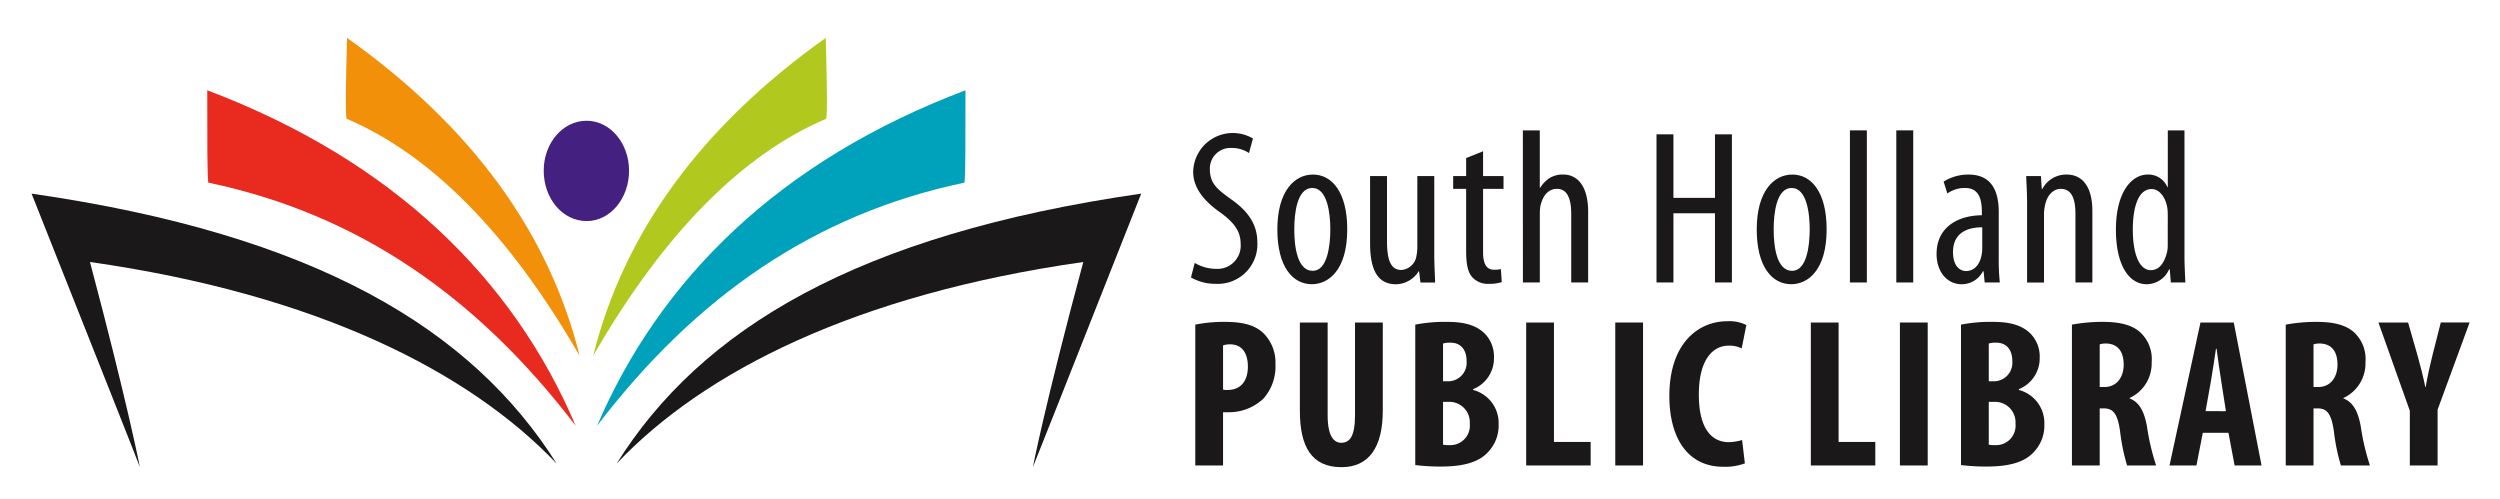 <svg xmlns="http://www.w3.org/2000/svg" xmlns:xlink="http://www.w3.org/1999/xlink" width="396" height="79" viewBox="0 0 396 79">
  <defs>
    <clipPath id="clip-path">
      <rect id="Rectangle_88" data-name="Rectangle 88" width="386.19" height="68" fill="none"/>
    </clipPath>
    <clipPath id="clip-logo">
      <rect width="396" height="79"/>
    </clipPath>
  </defs>
  <g id="logo" clip-path="url(#clip-logo)">
    <g id="Group_6442" data-name="Group 6442" transform="translate(5 6)">
      <g id="Group_8" data-name="Group 8" clip-path="url(#clip-path)">
        <path id="Path_3" data-name="Path 3" d="M836.916,89.2a6.725,6.725,0,0,0,3.342.94,3.684,3.684,0,0,0,3.934-3.969c0-2.159-1.253-3.482-3.1-4.875-1.88-1.288-4.422-3.482-4.422-6.511a6.281,6.281,0,0,1,9.47-5.292l-.627,2.3a4.9,4.9,0,0,0-2.785-.8,3.246,3.246,0,0,0-3.412,3.343c0,2.333,1.219,3.238,3.447,4.84,2.82,1.984,4.074,4.143,4.074,6.754a6.268,6.268,0,0,1-6.581,6.581,7.763,7.763,0,0,1-3.934-1.01Z" transform="translate(-652.673 -53.554)" fill="#1a1818"/>
        <path id="Path_4" data-name="Path 4" d="M909.7,107.259c0,6.511-2.994,8.7-5.605,8.7-3.029,0-5.466-2.751-5.466-8.67,0-6.128,2.75-8.7,5.64-8.7,3.029,0,5.431,2.82,5.431,8.669m-8.391,0c0,2.786.488,6.581,2.925,6.581,2.3,0,2.786-3.934,2.786-6.581,0-2.576-.487-6.546-2.855-6.546-2.4,0-2.855,3.969-2.855,6.546" transform="translate(-701.296 -76.94)" fill="#1a1818"/>
        <path id="Path_5" data-name="Path 5" d="M975.7,111.955c0,1.845.1,3.342.139,4.6h-2.333l-.209-1.776h-.07a4.313,4.313,0,0,1-3.586,2.054c-2.925,0-4.109-2.3-4.109-6.476V99.7h2.681V109.97c0,2.646.418,4.6,2.263,4.6a2.6,2.6,0,0,0,2.4-2.228,6.943,6.943,0,0,0,.14-1.532V99.7H975.7Z" transform="translate(-753.511 -77.806)" fill="#1a1818"/>
        <path id="Path_6" data-name="Path 6" d="M1030.2,81.782v3.934h3.238v2.019H1030.2V97.763c0,2.194.766,2.786,1.741,2.786a4.5,4.5,0,0,0,1.079-.1l.139,2.054a5.872,5.872,0,0,1-1.985.278,3.319,3.319,0,0,1-2.646-1.009c-.7-.766-1.01-1.915-1.01-4.248V87.736h-2.054V85.716h2.054V82.862Z" transform="translate(-800.281 -63.823)" fill="#1a1818"/>
        <path id="Path_7" data-name="Path 7" d="M1075.726,66.72h2.681v9.087h.07a4.889,4.889,0,0,1,1.428-1.5,3.92,3.92,0,0,1,2.228-.592c2.124,0,3.934,1.671,3.934,5.919V90.814h-2.681V79.951c0-2.054-.453-3.969-2.263-3.969-1.253,0-2.194.905-2.611,2.681a7.02,7.02,0,0,0-.1,1.253v10.9h-2.681Z" transform="translate(-839.504 -52.069)" fill="#1a1818"/>
        <path id="Path_8" data-name="Path 8" d="M1174.805,69.574V79.636h6.581V69.574h2.681V93.041h-2.681V82.074h-6.581V93.041h-2.681V69.574Z" transform="translate(-914.734 -54.296)" fill="#1a1818"/>
        <path id="Path_9" data-name="Path 9" d="M1255.494,107.259c0,6.511-2.995,8.7-5.606,8.7-3.029,0-5.466-2.751-5.466-8.67,0-6.128,2.75-8.7,5.641-8.7,3.029,0,5.431,2.82,5.431,8.669m-8.391,0c0,2.786.487,6.581,2.925,6.581,2.3,0,2.785-3.934,2.785-6.581,0-2.576-.488-6.546-2.855-6.546-2.4,0-2.855,3.969-2.855,6.546" transform="translate(-971.155 -76.94)" fill="#1a1818"/>
        <rect id="Rectangle_84" data-name="Rectangle 84" width="2.681" height="24.094" transform="translate(288.029 14.651)" fill="#1a1818"/>
        <rect id="Rectangle_85" data-name="Rectangle 85" width="2.681" height="24.094" transform="translate(295.375 14.651)" fill="#1a1818"/>
        <path id="Path_10" data-name="Path 10" d="M1383.968,111.855a32.911,32.911,0,0,0,.174,3.83h-2.4l-.174-1.775h-.1a3.8,3.8,0,0,1-3.377,2.054c-2.229,0-3.969-1.88-3.969-4.8,0-4.248,3.377-6.093,7.172-6.128v-.522c0-2.263-.592-3.8-2.681-3.8a4.81,4.81,0,0,0-2.785.871l-.592-1.88a7.353,7.353,0,0,1,3.934-1.114c3.377,0,4.8,2.194,4.8,5.954Zm-2.611-4.909c-1.393,0-4.631.278-4.631,3.934,0,2.228,1.114,2.994,2.054,2.994,1.184,0,2.159-.871,2.472-2.542a4.63,4.63,0,0,0,.1-.975Z" transform="translate(-1072.368 -76.94)" fill="#1a1818"/>
        <path id="Path_11" data-name="Path 11" d="M1438.94,103.185c0-1.985-.1-2.994-.139-4.352h2.333l.139,2.054h.07a4.278,4.278,0,0,1,3.865-2.3c2.333,0,4.074,1.706,4.074,5.78v11.315H1446.6V104.856c0-2.019-.383-4-2.333-4-1.114,0-2.193.94-2.507,2.716a6.549,6.549,0,0,0-.139,1.532v10.584h-2.681Z" transform="translate(-1122.85 -76.939)" fill="#1a1818"/>
        <path id="Path_12" data-name="Path 12" d="M1514.353,66.719V86.774c0,1.149.1,3.064.14,4.039h-2.3l-.174-2.089h-.1a3.915,3.915,0,0,1-3.551,2.368c-2.82,0-4.874-3.064-4.874-8.635,0-5.954,2.472-8.739,5.048-8.739a3.245,3.245,0,0,1,3.1,1.984h.07V66.719ZM1511.707,80.4c0-.348,0-.766-.035-1.114-.174-1.776-1.218-3.273-2.507-3.273-2.228,0-2.994,3.1-2.994,6.441,0,3.551.905,6.406,2.855,6.406.836,0,1.985-.453,2.577-2.89a5.273,5.273,0,0,0,.1-1.114Z" transform="translate(-1173.333 -52.068)" fill="#1a1818"/>
        <path id="Path_13" data-name="Path 13" d="M839.434,205.295a23.013,23.013,0,0,1,4.6-.437c2.62,0,4.67.37,6.148,1.747a6.532,6.532,0,0,1,1.949,4.973,7.621,7.621,0,0,1-1.915,5.443,7.935,7.935,0,0,1-5.51,2.15h-.874V227.6h-4.4Zm4.4,10.281a2.282,2.282,0,0,0,.705.067c2.218,0,3.225-1.579,3.225-3.7,0-1.982-.806-3.528-2.856-3.528a3.281,3.281,0,0,0-1.075.168Z" transform="translate(-655.1 -159.873)" fill="#1a1818"/>
        <path id="Path_14" data-name="Path 14" d="M919.264,205.317v14.716c0,3.326,1.008,4.334,2.15,4.334,1.277,0,2.184-.907,2.184-4.334V205.317H928V219.26c0,5.812-2.184,8.971-6.552,8.971-4.737,0-6.585-3.259-6.585-8.937V205.317Z" transform="translate(-713.965 -160.231)" fill="#1a1818"/>
        <path id="Path_15" data-name="Path 15" d="M998.1,205.295a23.9,23.9,0,0,1,5.006-.437c2.117,0,4.166.269,5.745,1.613a5.174,5.174,0,0,1,1.713,4.1,5.242,5.242,0,0,1-3.293,4.939v.134a5.412,5.412,0,0,1,4.032,5.409,6.084,6.084,0,0,1-1.68,4.435c-1.344,1.478-3.629,2.285-7.425,2.285a32.094,32.094,0,0,1-4.1-.235Zm4.4,8.971h.941a2.934,2.934,0,0,0,2.789-3.192c0-1.646-.773-2.923-2.587-2.923a3.535,3.535,0,0,0-1.142.135Zm0,10.046a4.129,4.129,0,0,0,.974.067,3.087,3.087,0,0,0,3.259-3.393,3.239,3.239,0,0,0-3.293-3.461h-.941Z" transform="translate(-778.921 -159.873)" fill="#1a1818"/>
        <path id="Path_16" data-name="Path 16" d="M1078.116,205.317h4.4v18.916h5.813v3.729h-10.214Z" transform="translate(-841.369 -160.231)" fill="#1a1818"/>
        <rect id="Rectangle_86" data-name="Rectangle 86" width="4.401" height="22.645" transform="translate(250.858 45.086)" fill="#1a1818"/>
        <path id="Path_17" data-name="Path 17" d="M1193.351,226.91a8.911,8.911,0,0,1-3.427.538c-5.779,0-8.534-4.771-8.534-11.188,0-8.534,4.737-11.86,9.139-11.86a6.047,6.047,0,0,1,3.057.6l-.739,3.7a4.43,4.43,0,0,0-2.05-.437c-2.486,0-4.737,2.15-4.737,7.761,0,5.409,2.049,7.526,4.737,7.526a7.752,7.752,0,0,0,2.117-.336Z" transform="translate(-921.964 -159.514)" fill="#1a1818"/>
        <path id="Path_18" data-name="Path 18" d="M1283.441,205.317h4.4v18.916h5.813v3.729h-10.214Z" transform="translate(-1001.606 -160.231)" fill="#1a1818"/>
        <rect id="Rectangle_87" data-name="Rectangle 87" width="4.401" height="22.645" transform="translate(295.947 45.086)" fill="#1a1818"/>
        <path id="Path_19" data-name="Path 19" d="M1391.764,205.295a23.9,23.9,0,0,1,5.006-.437c2.117,0,4.166.269,5.745,1.613a5.174,5.174,0,0,1,1.714,4.1,5.242,5.242,0,0,1-3.293,4.939v.134a5.412,5.412,0,0,1,4.032,5.409,6.084,6.084,0,0,1-1.68,4.435c-1.344,1.478-3.629,2.285-7.425,2.285a32.093,32.093,0,0,1-4.1-.235Zm4.4,8.971h.941a2.934,2.934,0,0,0,2.789-3.192c0-1.646-.773-2.923-2.587-2.923a3.536,3.536,0,0,0-1.142.135Zm0,10.046a4.129,4.129,0,0,0,.974.067,3.087,3.087,0,0,0,3.259-3.393,3.239,3.239,0,0,0-3.293-3.461h-.941Z" transform="translate(-1086.142 -159.873)" fill="#1a1818"/>
        <path id="Path_20" data-name="Path 20" d="M1471.784,205.295a26.277,26.277,0,0,1,4.8-.437c2.419,0,4.569.336,6.048,1.68a5.767,5.767,0,0,1,1.781,4.7,6.033,6.033,0,0,1-3.494,5.678v.067c1.545.6,2.318,2.049,2.755,4.468a36.441,36.441,0,0,0,1.445,6.148h-4.6a31.281,31.281,0,0,1-1.109-5.409c-.4-2.822-1.109-3.629-2.587-3.629h-.638V227.6h-4.4Zm4.4,9.878h.773c1.915,0,3.024-1.545,3.024-3.528,0-1.915-.773-3.293-2.755-3.36a3.136,3.136,0,0,0-1.042.134Z" transform="translate(-1148.59 -159.873)" fill="#1a1818"/>
        <path id="Path_21" data-name="Path 21" d="M1547.438,222.788l-1.008,5.174h-4.267l4.905-22.645h5.275l4.4,22.645h-4.267l-.975-5.174Zm3.662-3.427-.739-4.737c-.235-1.378-.537-3.629-.739-5.14h-.1c-.235,1.512-.571,3.864-.807,5.174l-.84,4.7Z" transform="translate(-1203.514 -160.231)" fill="#1a1818"/>
        <path id="Path_22" data-name="Path 22" d="M1626.008,205.295a26.278,26.278,0,0,1,4.8-.437c2.419,0,4.569.336,6.048,1.68a5.767,5.767,0,0,1,1.781,4.7,6.033,6.033,0,0,1-3.494,5.678v.067c1.546.6,2.318,2.049,2.755,4.468a36.465,36.465,0,0,0,1.445,6.148h-4.6a31.333,31.333,0,0,1-1.109-5.409c-.4-2.822-1.109-3.629-2.587-3.629h-.638V227.6h-4.4Zm4.4,9.878h.773c1.915,0,3.024-1.545,3.024-3.528,0-1.915-.772-3.293-2.755-3.36a3.136,3.136,0,0,0-1.042.134Z" transform="translate(-1268.947 -159.873)" fill="#1a1818"/>
        <path id="Path_23" data-name="Path 23" d="M1697.841,227.962v-8.668l-4.973-13.977h4.7l1.546,5.409c.4,1.445.84,3.125,1.176,4.8h.067c.269-1.646.638-3.293,1.042-4.905l1.344-5.308h4.569l-5.073,13.809v8.836Z" transform="translate(-1321.125 -160.231)" fill="#1a1818"/>
        <path id="Path_24" data-name="Path 24" d="M126.736,37.81c0,8.936,0,13.2.159,14.626,23.8,4.983,42.618,18.108,58.195,38.508C175.206,67.7,156.23,48.958,126.736,37.81" transform="translate(-98.906 -29.507)" fill="#e92a1f"/>
        <path id="Path_25" data-name="Path 25" d="M83.18,155.116C69.737,133.768,44.991,118.824,0,112.339q17.2,43.293,17.158,43.331s-1.9-9.884-7.906-32.5c36.055,5.139,60.091,17.4,73.928,31.943" transform="translate(0 -87.67)" fill="#1a1818"/>
        <path id="Path_26" data-name="Path 26" d="M263.731,50.367C252.344,30.6,239.853,18.344,226.806,12.81c-.159-.949-.159-3.953.078-12.81q29.533,20.994,36.846,50.367" transform="translate(-176.914)" fill="#f2900a"/>
        <path id="Path_27" data-name="Path 27" d="M466.3,37.81c0,8.936,0,13.2-.159,14.626-23.8,4.983-42.617,18.108-58.194,38.508C417.913,67.7,436.81,48.958,466.3,37.81" transform="translate(-318.368 -29.507)" fill="#00a1bb"/>
        <path id="Path_28" data-name="Path 28" d="M422,155.116c13.361-21.348,38.111-36.293,83.1-42.777-11.386,28.862-17.16,43.331-17.16,43.331s1.9-9.884,7.987-32.5c-36.133,5.139-60.172,17.4-73.928,31.943" transform="translate(-329.333 -87.67)" fill="#1a1818"/>
        <path id="Path_29" data-name="Path 29" d="M405.072,50.367C416.458,30.6,428.952,18.344,442,12.81c.159-.949.159-3.953-.078-12.81q-29.53,20.994-36.846,50.367" transform="translate(-316.121)" fill="#b1c91e"/>
        <path id="Path_30" data-name="Path 30" d="M376.227,75.667c3.715,0,6.72-3.558,6.72-7.987,0-4.347-3-7.906-6.72-7.906-3.8,0-6.8,3.559-6.8,7.906,0,4.429,3,7.987,6.8,7.987" transform="translate(-288.303 -46.649)" fill="#442180"/>
      </g>
    </g>
  </g>
</svg>
